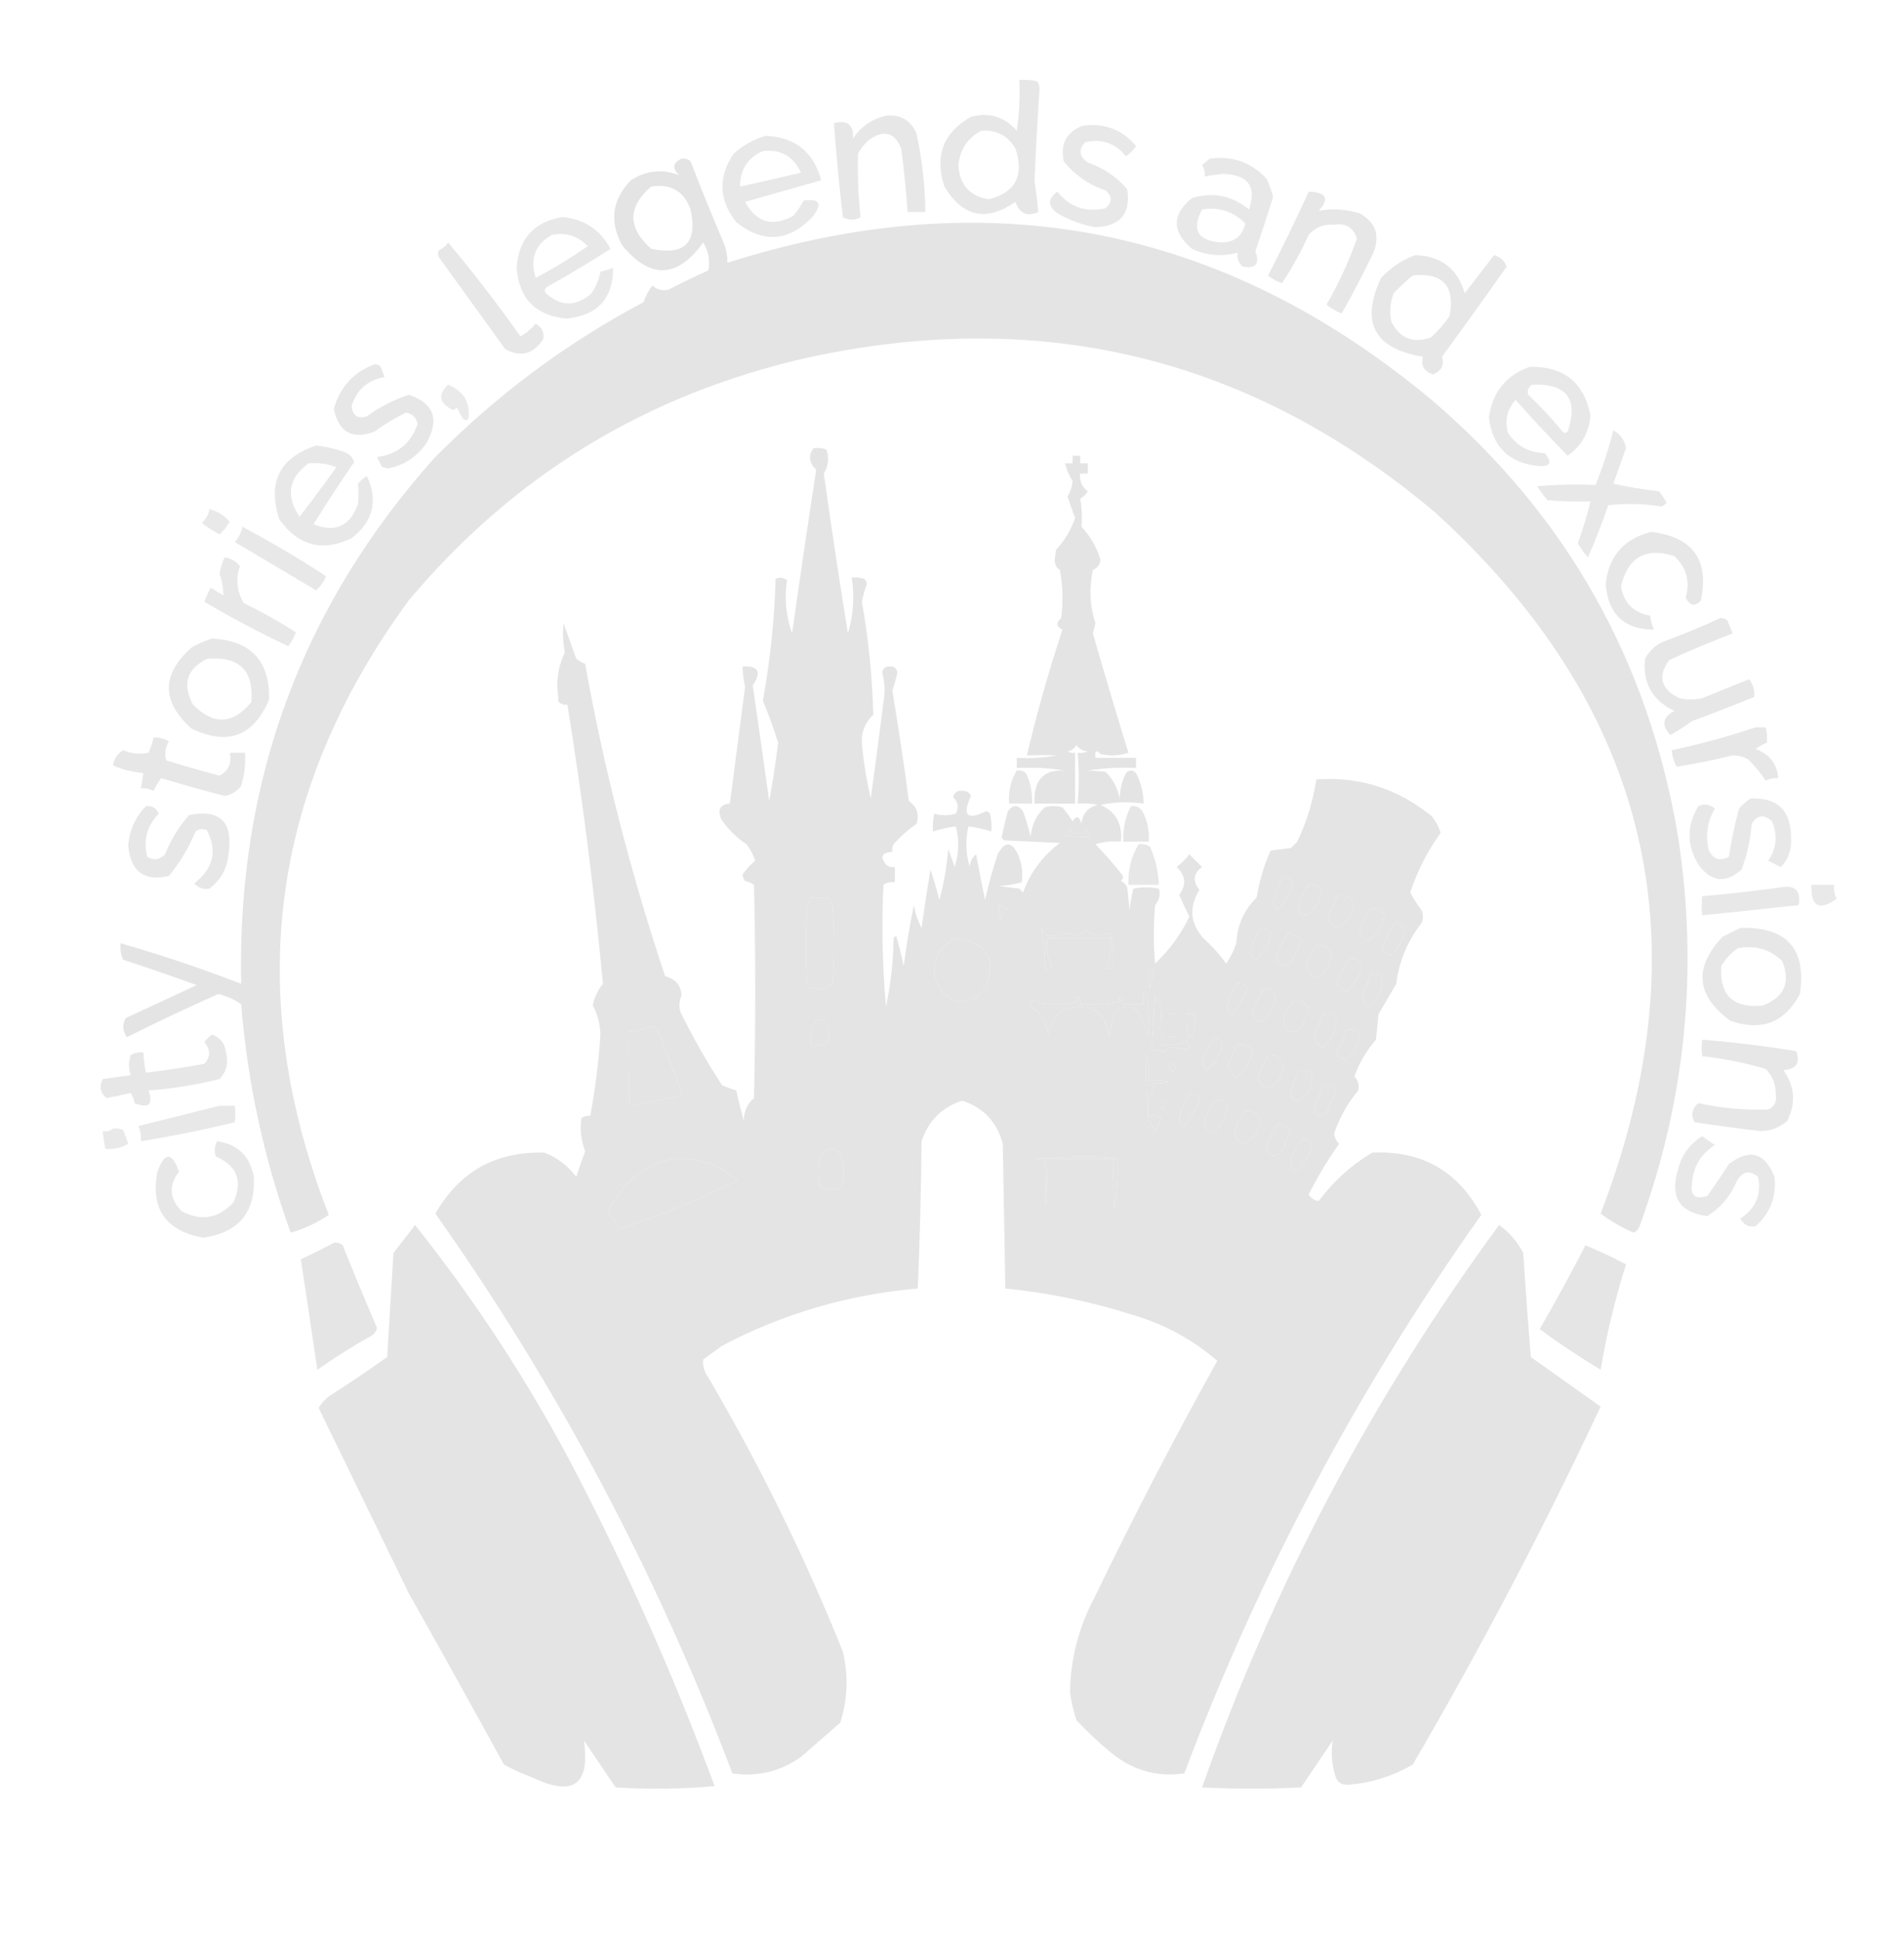 <?xml version="1.0" encoding="UTF-8"?> <svg xmlns="http://www.w3.org/2000/svg" width="750" height="764" viewBox="0 0 750 764" fill="none"><path opacity="0.862" fill-rule="evenodd" clip-rule="evenodd" d="M401.5 31.498C403.857 31.335 406.19 31.502 408.5 31.998C409.059 32.723 409.392 33.556 409.5 34.498C408.698 46.645 408.031 58.812 407.5 70.998C408.12 75.224 408.62 79.39 409 83.498C404.634 85.478 401.634 84.145 400 79.498C388.551 87.461 379.218 85.461 372 73.498C368.038 61.373 371.538 52.207 382.5 45.998C389.702 44.14 395.702 45.973 400.5 51.498C401.497 44.865 401.83 38.198 401.5 31.498ZM386.5 51.498C392.477 51.069 396.977 53.403 400 58.498C403.515 69.143 400.015 75.81 389.5 78.498C381.949 77.268 377.949 72.768 377.5 64.998C378.158 58.825 381.158 54.325 386.5 51.498Z" fill="#E3E3E3"></path><path opacity="0.848" fill-rule="evenodd" clip-rule="evenodd" d="M349.5 45.502C354.971 45.158 358.805 47.491 361 52.502C363.221 62.713 364.388 73.047 364.5 83.502C362.167 83.502 359.833 83.502 357.5 83.502C356.931 75.148 356.098 66.815 355 58.502C352.365 52.133 348.198 50.967 342.5 55.002C340.622 56.545 339.122 58.378 338 60.502C337.743 68.902 338.076 77.235 339 85.502C336.667 86.835 334.333 86.835 332 85.502C330.569 73.188 329.402 60.854 328.5 48.502C333.813 47.117 336.313 49.117 336 54.502C339.342 49.642 343.842 46.642 349.5 45.502Z" fill="#E3E3E3"></path><path opacity="0.839" fill-rule="evenodd" clip-rule="evenodd" d="M426.499 49.499C435.057 48.377 442.057 51.044 447.499 57.499C446.499 59.166 445.166 60.499 443.499 61.499C439.326 56.386 433.993 54.553 427.499 55.999C424.734 58.965 425.067 61.632 428.499 63.999C434.693 66.165 439.859 69.665 443.999 74.499C445.509 84.119 441.343 89.119 431.499 89.499C426.18 88.559 421.18 86.726 416.499 83.999C412.61 81.166 412.61 78.333 416.499 75.499C421.46 81.645 427.793 83.812 435.499 81.999C438.166 79.666 438.166 77.332 435.499 74.999C428.787 72.741 423.287 68.908 418.999 63.499C417.577 56.675 420.077 52.008 426.499 49.499Z" fill="#E3E3E3"></path><path opacity="0.843" fill-rule="evenodd" clip-rule="evenodd" d="M301.501 53.5C313.111 53.943 320.445 59.776 323.501 71C313.531 73.827 303.531 76.66 293.501 79.5C297.97 87.688 304.303 89.522 312.501 85C314.082 83.172 315.416 81.172 316.501 79C322.961 78.082 324.128 80.249 320.001 85.5C310.564 95.231 300.564 95.898 290.001 87.5C283.11 78.719 282.777 69.719 289.001 60.5C292.74 57.218 296.906 54.885 301.501 53.5ZM300.501 59.5C307.576 58.754 312.576 61.587 315.501 68C307.501 69.9 299.501 71.733 291.501 73.5C291.509 66.799 294.509 62.132 300.501 59.5Z" fill="#E3E3E3"></path><path opacity="0.962" fill-rule="evenodd" clip-rule="evenodd" d="M268.502 62.496C269.824 62.326 270.991 62.66 272.002 63.496C276.14 74.243 280.473 84.91 285.002 95.496C286.081 98.059 286.581 100.725 286.502 103.496C389.371 70.802 482.037 88.969 564.502 157.996C617.245 203.289 649.412 260.456 661.002 329.496C669.06 381.806 664.06 432.806 646.002 482.496C645.634 483.906 644.801 484.906 643.502 485.496C638.813 483.489 634.48 480.989 630.502 477.996C671.583 371.045 649.917 279.045 565.502 201.996C493.2 140.922 410.533 120.589 317.502 140.996C254.428 155.428 202.261 187.261 161.002 236.496C106.258 311.22 95.757 391.887 129.502 478.496C124.861 481.65 119.861 483.984 114.502 485.496C103.984 456.408 97.483 426.408 95.002 395.496C92.253 393.622 89.253 392.289 86.002 391.496C73.865 396.898 61.865 402.564 50.002 408.496C48.245 406.116 48.078 403.616 49.502 400.996C58.835 396.663 68.168 392.329 77.502 387.996C67.884 384.509 58.217 381.175 48.502 377.996C47.578 375.955 47.245 373.788 47.502 371.496C63.576 376.132 79.409 381.465 95.002 387.496C93.301 308.237 118.635 239.237 171.002 180.496C195.397 155.759 222.897 135.259 253.502 118.996C254.291 116.631 255.458 114.464 257.002 112.496C258.915 114.183 261.082 114.683 263.502 113.996C268.623 111.352 273.79 108.852 279.002 106.496C279.74 102.594 279.074 98.928 277.002 95.496C266.739 109.751 256.073 110.085 245.002 96.496C239.968 87.136 241.135 78.636 248.502 70.996C254.571 67.111 260.904 66.445 267.502 68.996C264.644 66.243 264.977 64.076 268.502 62.496ZM256.502 73.496C264.273 72.291 269.44 75.291 272.002 82.496C274.889 95.609 269.723 100.775 256.502 97.996C247.176 89.66 247.176 81.493 256.502 73.496ZM427.502 326.496C428.403 327.286 429.07 328.286 429.502 329.496C426.152 329.661 422.819 329.494 419.502 328.996C420.128 328.246 420.628 327.412 421.002 326.496C421.841 327.62 423.008 328.287 424.502 328.496C426.032 328.356 427.032 327.689 427.502 326.496ZM505.502 345.496C507.092 345.624 508.425 346.291 509.502 347.496C508.341 351.826 506.175 355.493 503.002 358.496C502.011 357.566 501.511 356.4 501.502 354.996C502.43 351.643 503.763 348.476 505.502 345.496ZM515.502 348.496C518.263 347.911 519.929 348.911 520.502 351.496C519.7 355.472 517.7 358.472 514.502 360.496C512.263 360.422 511.263 359.255 511.502 356.996C512.176 353.816 513.51 350.982 515.502 348.496ZM527.502 352.496C530.316 352.399 532.316 353.565 533.502 355.996C532.773 360.253 530.606 363.419 527.002 365.496C524.711 364.872 523.545 363.372 523.502 360.996C524.176 357.816 525.51 354.982 527.502 352.496ZM319.502 353.496C321.859 353.333 324.192 353.499 326.502 353.996C327.193 355.063 327.693 356.23 328.002 357.496C328.669 367.496 328.669 377.496 328.002 387.496C324.931 389.764 321.598 390.097 318.002 388.496C317.335 377.829 317.335 367.163 318.002 356.496C318.515 355.469 319.015 354.469 319.502 353.496ZM393.502 356.496C394.768 357.086 396.101 357.586 397.502 357.996C396.554 358.479 395.554 358.645 394.502 358.496C394.659 359.869 394.492 361.203 394.002 362.496C393.507 360.523 393.34 358.523 393.502 356.496ZM540.502 357.496C542.305 358.042 543.972 358.876 545.502 359.996C544.612 364.397 542.445 367.897 539.002 370.496C537.169 369.996 536.002 368.829 535.502 366.996C536.543 363.467 538.209 360.301 540.502 357.496ZM549.502 363.496C551.569 363.528 552.902 364.528 553.502 366.496C552.509 370.491 550.509 373.824 547.502 376.496C546.169 375.829 545.169 374.829 544.502 373.496C545.655 369.857 547.321 366.524 549.502 363.496ZM437.502 367.496C438.488 371.966 438.821 376.633 438.502 381.496C437.45 381.645 436.45 381.479 435.502 380.996C437.379 377.502 438.046 373.669 437.502 369.496C429.169 369.496 420.835 369.496 412.502 369.496C411.958 373.669 412.625 377.502 414.502 380.996C413.554 381.479 412.554 381.645 411.502 381.496C411.762 375.932 411.262 370.598 410.002 365.496C410.945 367.95 412.778 368.95 415.502 368.496C418.387 367.396 421.22 367.396 424.002 368.496C425.66 368.321 426.993 367.654 428.002 366.496C431.04 368.689 434.206 369.023 437.502 367.496ZM496.502 365.496C498.637 365.143 499.97 365.976 500.502 367.996C499.59 371.77 497.757 374.937 495.002 377.496C493.502 377.329 492.669 376.496 492.502 374.996C493.452 371.605 494.785 368.438 496.502 365.496ZM507.502 367.496C509.305 368.042 510.972 368.876 512.502 369.996C511.716 372.956 510.55 375.79 509.002 378.496C506.138 381.322 503.971 380.822 502.502 376.996C503.792 373.581 505.458 370.414 507.502 367.496ZM376.502 369.496C388.86 371.21 392.694 377.876 388.002 389.496C382.002 396.163 376.002 396.163 370.002 389.496C365.866 380.737 368.033 374.071 376.502 369.496ZM518.502 372.496C521.619 371.923 523.619 373.09 524.502 375.996C523.886 380.065 521.886 383.232 518.502 385.496C516.627 384.456 515.294 382.956 514.502 380.996C515.204 377.815 516.537 374.982 518.502 372.496ZM531.502 377.496C533.914 377.24 535.581 378.24 536.502 380.496C535.506 384.497 533.506 387.83 530.502 390.496C528.699 389.859 527.366 388.693 526.502 386.996C527.784 383.597 529.451 380.43 531.502 377.496ZM453.502 381.496C454.099 381.731 454.432 382.231 454.502 382.996C453.875 385.131 453.375 387.298 453.002 389.496C452.4 386.775 452.567 384.109 453.502 381.496ZM540.502 383.496C543.245 383.073 544.578 384.24 544.502 386.996C543.831 390.838 541.998 394.004 539.002 396.496C537.538 395.537 536.705 394.204 536.502 392.496C537.572 389.357 538.906 386.357 540.502 383.496ZM487.502 387.496C489.105 387.308 490.439 387.808 491.502 388.996C490.133 392.907 488.133 396.407 485.502 399.496C484.056 398.825 483.39 397.658 483.502 395.996C484.176 392.816 485.51 389.982 487.502 387.496ZM497.502 389.496C499.973 389.229 501.64 390.229 502.502 392.496C502.024 396.791 500.024 400.124 496.502 402.496C494.73 401.726 493.73 400.393 493.502 398.496C494.572 395.357 495.906 392.357 497.502 389.496ZM450.502 391.496C451.27 392.259 451.77 393.259 452.002 394.496C452.669 399.163 452.669 403.829 452.002 408.496C451.154 405.436 450.154 402.436 449.002 399.496C445.723 395.593 442.39 395.593 439.002 399.496C438.014 402.42 437.348 405.42 437.002 408.496C435.014 397.586 428.848 394.086 418.502 397.996C414.955 400.59 413.121 404.09 413.002 408.496C412.653 402.954 410.153 398.787 405.502 395.996C406.08 394.579 407.08 393.746 408.502 393.496C408.613 394.113 408.946 394.613 409.502 394.996C414.535 395.825 419.535 395.658 424.502 394.496C423.496 393.6 423.496 392.934 424.502 392.496C425.388 393.321 425.721 394.321 425.502 395.496C430.877 395.824 436.21 395.491 441.502 394.496C440.496 393.6 440.496 392.934 441.502 392.496C442.388 393.321 442.721 394.321 442.502 395.496C445.169 395.496 447.835 395.496 450.502 395.496C450.502 394.163 450.502 392.829 450.502 391.496ZM458.502 414.496C456.96 413.695 455.294 413.362 453.502 413.496C454.111 406.8 454.611 399.8 455.002 392.496C455.421 393.668 456.087 394.668 457.002 395.496C457.501 400.819 457.668 406.152 457.502 411.496C460.911 411.747 464.244 411.413 467.502 410.496C468.388 411.321 468.721 412.321 468.502 413.496C466.356 413.118 464.189 412.784 462.002 412.496C460.321 412.604 459.154 413.271 458.502 414.496ZM510.502 393.496C512.52 394.171 514.186 395.337 515.502 396.996C514.726 399.991 513.559 402.824 512.002 405.496C508.255 407.346 506.088 406.179 505.502 401.996C506.174 398.51 507.841 395.676 510.502 393.496ZM460.502 399.496C461.502 399.496 462.502 399.496 463.502 399.496C463.502 402.496 463.502 405.496 463.502 408.496C462.502 408.496 461.502 408.496 460.502 408.496C460.502 405.496 460.502 402.496 460.502 399.496ZM467.502 399.496C468.502 399.496 469.502 399.496 470.502 399.496C470.666 402.183 470.499 404.85 470.002 407.496C469.588 407.953 469.088 408.287 468.502 408.496C467.518 405.568 467.185 402.568 467.502 399.496ZM521.502 399.496C524.592 398.826 526.259 399.993 526.502 402.996C525.831 406.838 523.998 410.004 521.002 412.496C519.088 411.582 517.921 410.082 517.502 407.996C518.713 405.076 520.046 402.243 521.502 399.496ZM321.502 401.496C322.824 401.326 323.991 401.659 325.002 402.496C328.387 409.397 326.554 412.397 319.502 411.496C319.036 407.834 319.703 404.501 321.502 401.496ZM255.502 404.496C256.824 404.326 257.991 404.659 259.002 405.496C262.169 413.663 265.335 421.829 268.502 429.996C268.097 430.941 267.43 431.608 266.502 431.996C260.779 432.949 255.112 434.116 249.502 435.496C248.916 435.287 248.416 434.953 248.002 434.496C247.502 425.169 247.336 415.835 247.502 406.496C250.375 406.194 253.041 405.527 255.502 404.496ZM530.502 405.496C532.95 405.006 534.617 405.839 535.502 407.996C534.787 411.941 532.954 415.107 530.002 417.496C528.568 417.066 527.401 416.232 526.502 414.996C527.977 411.881 529.31 408.714 530.502 405.496ZM478.502 408.496C480.134 408.821 481.134 409.821 481.502 411.496C480.509 415.491 478.509 418.824 475.502 421.496C474.449 420.558 473.782 419.391 473.502 417.996C474.792 414.581 476.458 411.414 478.502 408.496ZM487.502 411.496C489.829 411.243 491.829 411.91 493.502 413.496C492.718 418.054 490.551 421.721 487.002 424.496C485.649 423.311 484.482 421.977 483.502 420.496C484.59 417.326 485.923 414.326 487.502 411.496ZM451.502 415.496C452.481 418.621 452.815 421.954 452.502 425.496C455.189 425.332 457.856 425.499 460.502 425.996C458.169 426.329 455.835 426.663 453.502 426.996C453.835 427.329 454.169 427.663 454.502 427.996C452.625 431.49 451.958 435.323 452.502 439.496C454.29 439.211 455.957 439.544 457.502 440.496C456.669 442.163 455.835 443.829 455.002 445.496C454.419 443.994 453.586 442.661 452.502 441.496C451.504 432.855 451.171 424.188 451.502 415.496ZM499.502 415.496C502.879 415.335 504.879 416.835 505.502 419.996C505.027 423.795 503.194 426.629 500.002 428.496C497.788 428.15 496.288 426.984 495.502 424.996C496.452 421.605 497.785 418.438 499.502 415.496ZM460.502 418.496C461.608 419.145 462.608 419.479 463.502 419.496C462.101 423.21 461.101 422.876 460.502 418.496ZM511.502 421.496C513.201 421.336 514.868 421.502 516.502 421.996C517.479 426.88 515.812 430.713 511.502 433.496C509.263 433.422 508.263 432.255 508.502 429.996C509.369 427.1 510.369 424.267 511.502 421.496ZM521.502 427.496C523.431 427.227 525.097 427.727 526.502 428.996C525.34 431.812 524.173 434.646 523.002 437.496C520.47 440.368 518.637 440.035 517.502 436.496C518.572 433.357 519.906 430.357 521.502 427.496ZM468.502 430.496C470.092 430.624 471.425 431.291 472.502 432.496C471.262 436.647 469.262 440.313 466.502 443.496C465.056 442.825 464.39 441.658 464.502 439.996C465.43 436.643 466.763 433.476 468.502 430.496ZM457.502 433.496C458.241 433.365 458.908 433.532 459.502 433.996C458.12 438.701 457.453 438.535 457.502 433.496ZM478.502 433.496C481.263 432.911 482.929 433.911 483.502 436.496C482.447 440.274 480.614 443.607 478.002 446.496C475.696 445.859 474.529 444.359 474.502 441.996C475.176 438.816 476.51 435.982 478.502 433.496ZM490.502 437.496C493.316 437.399 495.316 438.565 496.502 440.996C495.925 445.335 493.759 448.501 490.002 450.496C487.711 449.872 486.545 448.372 486.502 445.996C487.176 442.816 488.51 439.982 490.502 437.496ZM503.502 442.496C505.305 443.042 506.972 443.876 508.502 444.996C507.34 447.812 506.173 450.646 505.002 453.496C502.138 456.322 499.971 455.822 498.502 451.996C499.792 448.581 501.458 445.414 503.502 442.496ZM513.502 448.496C515.134 448.821 516.134 449.821 516.502 451.496C515.789 455.673 513.789 459.006 510.502 461.496C508.556 459.952 508.056 457.952 509.002 455.496C510.028 452.757 511.528 450.424 513.502 448.496ZM325.502 452.496C327.724 452.174 329.558 452.841 331.002 454.496C332.586 458.809 332.752 463.142 331.502 467.496C328.63 468.779 325.797 468.779 323.002 467.496C322.335 463.496 322.335 459.496 323.002 455.496C324.047 454.623 324.88 453.623 325.502 452.496ZM407.502 456.496C423.701 455.205 434.701 455.205 440.502 456.496C439.173 483.123 438.506 483.123 438.502 456.496C429.835 456.496 421.169 456.496 412.502 456.496C412.169 480.496 411.835 480.496 411.502 456.496C410.169 456.496 408.835 456.496 407.502 456.496ZM264.502 456.496C274.432 455.641 283.098 458.475 290.502 464.996C275.482 472.329 260.148 478.663 244.502 483.996C242.956 481.739 241.29 479.572 239.502 477.496C244.565 466.42 252.898 459.42 264.502 456.496Z" fill="#E3E3E3"></path><path opacity="0.843" fill-rule="evenodd" clip-rule="evenodd" d="M476.499 62.497C485.502 61.279 493.002 63.946 498.999 70.497C499.985 72.775 500.819 75.108 501.499 77.497C499.274 84.674 496.94 91.841 494.499 98.997C496.355 103.956 494.688 105.956 489.499 104.997C487.844 103.553 487.177 101.719 487.499 99.497C481.306 101.178 475.306 100.678 469.499 97.997C461.552 91.229 461.552 84.563 469.499 77.997C477.763 75.526 485.263 77.026 491.999 82.497C495.074 73.364 491.574 68.697 481.499 68.497C479.141 68.75 476.807 69.083 474.499 69.497C474.713 67.853 474.379 66.353 473.499 64.997C474.57 64.145 475.57 63.312 476.499 62.497ZM473.499 82.497C480.198 81.453 485.864 83.286 490.499 87.997C489.415 92.974 486.248 95.474 480.999 95.497C471.795 94.824 469.295 90.491 473.499 82.497Z" fill="#E3E3E3"></path><path opacity="0.857" fill-rule="evenodd" clip-rule="evenodd" d="M515.5 75.5C522.428 75.677 523.761 78.177 519.5 83C524.846 82.06 530.18 82.393 535.5 84C541.896 87.521 543.73 92.688 541 99.5C537.088 107.657 532.922 115.657 528.5 123.5C526.336 122.586 524.336 121.419 522.5 120C527.318 111.698 531.318 103.031 534.5 94C533.145 89.649 530.145 87.816 525.5 88.5C521.488 88.174 518.155 89.507 515.5 92.5C512.495 99.183 508.995 105.517 505 111.5C502.942 110.888 501.109 109.888 499.5 108.5C505.117 97.6 510.45 86.6 515.5 75.5Z" fill="#E3E3E3"></path><path opacity="0.835" fill-rule="evenodd" clip-rule="evenodd" d="M221.5 85.5C230.111 86.289 236.444 90.456 240.5 98C232.332 103.252 223.999 108.252 215.5 113C214.549 113.718 214.383 114.551 215 115.5C221 120.833 227 120.833 233 115.5C234.783 112.922 235.949 110.089 236.5 107C238.218 106.654 239.885 106.154 241.5 105.5C241.561 117.616 235.394 124.282 223 125.5C210.931 124.265 204.431 117.598 203.5 105.5C204.294 94.043 210.294 87.377 221.5 85.5ZM217.5 92.5C223.074 91.456 227.741 92.956 231.5 97C224.917 101.543 218.083 105.71 211 109.5C208.657 101.825 210.824 96.158 217.5 92.5Z" fill="#E3E3E3"></path><path opacity="0.844" fill-rule="evenodd" clip-rule="evenodd" d="M176.5 95.5C186.444 107.335 195.944 119.668 205 132.5C207.292 131.21 209.292 129.543 211 127.5C213.449 128.906 214.449 130.906 214 133.5C210.131 139.526 205.131 140.859 199 137.5C190.333 125.5 181.667 113.5 173 101.5C172.333 100.5 172.333 99.5 173 98.5C174.518 97.837 175.685 96.837 176.5 95.5Z" fill="#E3E3E3"></path><path opacity="0.851" fill-rule="evenodd" clip-rule="evenodd" d="M557.499 100.5C567.612 100.777 574.112 105.777 576.999 115.5C580.832 110.5 584.666 105.5 588.499 100.5C590.976 101.146 592.643 102.646 593.499 105C585.127 116.904 576.627 128.738 567.999 140.5C569.016 143.712 567.849 146.046 564.499 147.5C560.896 146.298 559.562 143.964 560.499 140.5C541.297 137.372 535.797 127.039 543.999 109.5C547.859 105.335 552.359 102.335 557.499 100.5ZM556.499 108.5C568.409 107.289 573.242 112.623 570.999 124.5C568.813 127.681 566.313 130.515 563.499 133C556.311 135.295 551.144 133.128 547.999 126.5C547.261 122.739 547.594 119.072 548.999 115.5C551.395 112.933 553.895 110.6 556.499 108.5Z" fill="#E3E3E3"></path><path opacity="0.851" fill-rule="evenodd" clip-rule="evenodd" d="M147.5 143.498C148.496 143.412 149.329 143.746 150 144.498C150.402 145.87 150.902 147.203 151.5 148.498C144.767 149.737 140.433 153.57 138.5 159.998C138.905 163.737 140.905 165.071 144.5 163.998C149.542 160.293 155.042 157.459 161 155.498C170.883 158.744 173.217 165.077 168 174.498C164.277 179.852 159.277 183.185 153 184.498C152.167 184.331 151.333 184.165 150.5 183.998C149.833 182.665 149.167 181.331 148.5 179.998C156.516 178.984 161.849 174.65 164.5 166.998C164 164.498 162.5 162.998 160 162.498C155.601 164.614 151.434 167.114 147.5 169.998C138.711 173.268 133.377 170.268 131.5 160.998C133.965 152.373 139.298 146.54 147.5 143.498Z" fill="#E3E3E3"></path><path opacity="0.832" fill-rule="evenodd" clip-rule="evenodd" d="M602.5 144.497C615.844 144.16 623.844 150.494 626.5 163.497C626.013 170.3 623.013 175.634 617.5 179.497C610.511 172.34 603.678 165.007 597 157.497C593.69 161.212 592.69 165.545 594 170.497C597.395 175.614 602.229 178.281 608.5 178.497C611.717 182.317 610.717 183.983 605.5 183.497C594.23 182.227 587.896 175.893 586.5 164.497C587.823 154.518 593.156 147.852 602.5 144.497ZM603.5 151.497C617.193 151.009 621.859 157.176 617.5 169.997C616.833 170.664 616.167 170.664 615.5 169.997C611.348 164.878 606.848 160.045 602 155.497C601.516 153.804 602.016 152.47 603.5 151.497Z" fill="#E3E3E3"></path><path opacity="0.752" fill-rule="evenodd" clip-rule="evenodd" d="M176.5 151.5C182.692 154.067 185.359 158.567 184.5 165C183.833 165.667 183.167 165.667 182.5 165C181.54 163.581 180.707 162.081 180 160.5C179.586 160.957 179.086 161.291 178.5 161.5C172.95 158.9 172.283 155.566 176.5 151.5Z" fill="#E3E3E3"></path><path opacity="0.843" fill-rule="evenodd" clip-rule="evenodd" d="M635.5 169.5C638.248 170.935 639.914 173.268 640.5 176.5C638.837 181.162 637.17 185.828 635.5 190.5C641.432 191.829 647.432 192.829 653.5 193.5C654.624 194.914 655.624 196.414 656.5 198C655.975 198.692 655.308 199.192 654.5 199.5C647.55 198.37 640.55 198.203 633.5 199C631.123 205.968 628.456 212.802 625.5 219.5C623.959 217.796 622.625 215.963 621.5 214C623.477 208.572 625.143 203.072 626.5 197.5C620.824 197.666 615.157 197.499 609.5 197C608.044 195.255 606.711 193.422 605.5 191.5C613.149 190.844 620.816 190.677 628.5 191C631.334 183.998 633.667 176.831 635.5 169.5Z" fill="#E3E3E3"></path><path opacity="0.839" fill-rule="evenodd" clip-rule="evenodd" d="M124.502 175.5C128.265 175.857 131.932 176.69 135.502 178C137.515 178.68 138.848 180.013 139.502 182C133.987 190.021 128.654 198.188 123.502 206.5C132.088 209.914 137.922 207.247 141.002 198.5C141.255 195.8 141.255 193.133 141.002 190.5C142.021 189.313 143.188 188.313 144.502 187.5C149.062 197.098 147.062 205.265 138.502 212C126.932 217.485 117.432 214.985 110.002 204.5C105.277 189.95 110.11 180.283 124.502 175.5ZM121.502 182.5C125.31 182.163 128.976 182.663 132.502 184C127.791 190.589 122.957 197.089 118.002 203.5C112.484 195.321 113.65 188.321 121.502 182.5Z" fill="#E3E3E3"></path><path opacity="0.964" fill-rule="evenodd" clip-rule="evenodd" d="M320.5 176.496C322.199 176.336 323.866 176.502 325.5 176.996C326.69 180.245 326.357 183.412 324.5 186.496C327.449 207.525 330.616 228.525 334 249.496C336.158 242.239 336.658 234.906 335.5 227.496C337.199 227.336 338.866 227.502 340.5 227.996C341.022 228.557 341.355 229.224 341.5 229.996C340.63 232.273 339.963 234.607 339.5 236.996C342.115 251.744 343.615 266.578 344 281.496C340.693 284.611 339.193 288.445 339.5 292.996C340.185 300.273 341.352 307.439 343 314.496C344.76 301.842 346.427 289.175 348 276.496C348.729 272.619 348.562 268.785 347.5 264.996C347.734 263.264 348.734 262.43 350.5 262.496C352.266 262.43 353.266 263.264 353.5 264.996C352.956 267.396 352.289 269.729 351.5 271.996C353.904 286.407 356.071 300.907 358 315.496C361.209 317.728 362.209 320.728 361 324.496C357.703 326.791 354.703 329.458 352 332.496C351.517 333.444 351.351 334.444 351.5 335.496C347.074 335.855 346.407 337.689 349.5 340.996C350.448 341.479 351.448 341.645 352.5 341.496C352.5 343.496 352.5 345.496 352.5 347.496C350.856 347.282 349.356 347.616 348 348.496C347.248 364.518 347.582 380.518 349 396.496C350.869 387.612 351.869 378.612 352 369.496C352.333 369.163 352.667 368.829 353 368.496C354.126 372.461 355.126 376.461 356 380.496C357.014 372.35 358.348 364.35 360 356.496C360.547 359.698 361.547 362.698 363 365.496C364.077 357.818 365.244 350.151 366.5 342.496C367.854 346.43 369.021 350.43 370 354.496C371.799 347.954 372.966 341.287 373.5 334.496C374.485 336.768 375.319 339.101 376 341.496C377.767 336.223 377.934 330.89 376.5 325.496C373.426 325.869 370.426 326.535 367.5 327.496C367.337 325.139 367.503 322.806 368 320.496C370.619 321.279 373.452 321.279 376.5 320.496C377.767 318.116 377.434 315.95 375.5 313.996C375.862 312.111 377.029 311.277 379 311.496C380.662 311.384 381.829 312.05 382.5 313.496C378.894 321.223 380.894 323.223 388.5 319.496C389.086 319.705 389.586 320.039 390 320.496C390.497 322.806 390.663 325.139 390.5 327.496C387.574 326.535 384.574 325.869 381.5 325.496C380.222 330.849 380.389 336.183 382 341.496C382.098 339.377 382.931 337.71 384.5 336.496C385.631 342.53 386.798 348.53 388 354.496C389.369 348.346 391.036 342.346 393 336.496C395.764 331.296 398.43 331.296 401 336.496C402.508 340.16 403.008 343.827 402.5 347.496C399.553 348.317 396.553 348.817 393.5 348.996C396.167 349.329 398.833 349.663 401.5 349.996C402 350.496 402.5 350.996 403 351.496C405.877 343.608 410.711 337.108 417.5 331.996C410.167 331.663 402.833 331.329 395.5 330.996C395.167 330.663 394.833 330.329 394.5 329.996C395.239 326.509 396.073 323.009 397 319.496C399 316.829 401 316.829 403 319.496C404.125 322.78 405.125 326.113 406 329.496C406.361 324.941 408.194 321.108 411.5 317.996C413.833 317.329 416.167 317.329 418.5 317.996C419.956 319.741 421.289 321.574 422.5 323.496C423.983 321.05 425.149 321.384 426 324.496C426.381 320.449 428.547 317.949 432.5 316.996C429.854 316.499 427.187 316.332 424.5 316.496C425.072 309.973 425.072 303.306 424.5 296.496C425.873 296.653 427.207 296.486 428.5 295.996C426.598 295.797 425.098 294.963 424 293.496C423.228 294.845 422.061 295.678 420.5 295.996C421.448 296.479 422.448 296.645 423.5 296.496C423.5 303.163 423.5 309.829 423.5 316.496C418.167 316.496 412.833 316.496 407.5 316.496C407.059 307.282 411.059 302.949 419.5 303.496C413.202 302.5 406.868 302.166 400.5 302.496C400.5 301.163 400.5 299.829 400.5 298.496C405.875 298.824 411.208 298.491 416.5 297.496C412.78 297.384 408.78 297.384 404.5 297.496C408.455 280.798 413.121 264.298 418.5 247.996C416.015 246.773 415.848 245.273 418 243.496C418.831 237.137 418.664 230.803 417.5 224.496C415.976 223.469 415.309 221.969 415.5 219.996C415.667 218.829 415.833 217.663 416 216.496C419.394 212.877 421.894 208.71 423.5 203.996C422.399 201.176 421.399 198.342 420.5 195.496C421.636 193.678 422.303 191.678 422.5 189.496C421.129 187.315 420.129 184.982 419.5 182.496C420.5 182.496 421.5 182.496 422.5 182.496C422.5 181.496 422.5 180.496 422.5 179.496C423.5 179.496 424.5 179.496 425.5 179.496C425.5 180.496 425.5 181.496 425.5 182.496C426.5 182.496 427.5 182.496 428.5 182.496C428.5 183.829 428.5 185.163 428.5 186.496C427.5 186.496 426.5 186.496 425.5 186.496C425.146 189.417 426.146 191.75 428.5 193.496C427.737 194.715 426.737 195.715 425.5 196.496C426.147 200.12 426.314 203.786 426 207.496C429.541 211.246 432.041 215.579 433.5 220.496C433.272 222.393 432.272 223.726 430.5 224.496C428.956 231.686 429.289 238.686 431.5 245.496C431.167 246.829 430.833 248.163 430.5 249.496C435.013 265.214 439.679 280.881 444.5 296.496C440.878 297.655 437.211 297.821 433.5 296.996C431.869 295.16 431.202 295.66 431.5 298.496C436.833 298.496 442.167 298.496 447.5 298.496C447.5 299.829 447.5 301.163 447.5 302.496C441.132 302.166 434.798 302.5 428.5 303.496C430.57 303.548 432.903 303.715 435.5 303.996C438.438 306.894 440.271 310.394 441 314.496C441.145 310.969 441.978 307.636 443.5 304.496C444.833 303.163 446.167 303.163 447.5 304.496C449.441 308.26 450.441 312.26 450.5 316.496C444.664 315.698 438.998 315.865 433.5 316.996C439.612 319.765 442.278 324.599 441.5 331.496C438.102 331.176 434.768 331.509 431.5 332.496C435.186 336.348 438.686 340.348 442 344.496C442.617 345.445 442.451 346.278 441.5 346.996C442.667 347.496 443.5 348.329 444 349.496C444.333 352.496 444.667 355.496 445 358.496C445.218 355.57 445.718 352.736 446.5 349.996C449.833 349.329 453.167 349.329 456.5 349.996C457.175 352.238 456.675 354.405 455 356.496C454.333 364.163 454.333 371.829 455 379.496C460.728 374.12 465.228 367.953 468.5 360.996C467.105 358.211 465.772 355.378 464.5 352.496C467.407 348.514 467.074 344.847 463.5 341.496C465.36 340.057 467.027 338.391 468.5 336.496C470.167 338.163 471.833 339.829 473.5 341.496C470.005 344.092 469.671 347.092 472.5 350.496C468.267 357.284 468.767 363.618 474 369.496C477.37 372.531 480.37 375.864 483 379.496C484.711 377.04 486.044 374.373 487 371.496C487.353 364.424 490.02 358.424 495 353.496C496.036 347.058 497.869 340.891 500.5 334.996C503.167 334.663 505.833 334.329 508.5 333.996C509.333 333.163 510.167 332.329 511 331.496C514.726 323.656 517.226 315.489 518.5 306.996C535.486 305.768 550.653 310.601 564 321.496C565.555 323.439 566.722 325.606 567.5 327.996C562.325 335.178 558.325 343.012 555.5 351.496C556.767 353.94 558.267 356.273 560 358.496C560.667 360.163 560.667 361.829 560 363.496C554.448 370.596 551.115 378.596 550 387.496C547.667 391.496 545.333 395.496 543 399.496C542.667 402.829 542.333 406.163 542 409.496C538.27 413.786 535.437 418.62 533.5 423.996C535.036 425.595 535.536 427.429 535 429.496C530.789 434.586 527.622 440.252 525.5 446.496C525.722 448.051 526.389 449.385 527.5 450.496C522.997 456.831 518.997 463.498 515.5 470.496C516.558 472.108 517.892 472.941 519.5 472.996C525.253 465.241 532.253 458.907 540.5 453.996C560.05 453.053 574.383 461.219 583.5 478.496C535.174 546.461 496.174 619.795 466.5 698.496C456.155 699.995 446.821 697.495 438.5 690.996C433.366 686.863 428.532 682.363 424 677.496C422.845 673.924 422.012 670.257 421.5 666.496C421.696 653.406 424.863 641.072 431 629.496C446.266 597.795 462.433 566.628 479.5 535.996C469.874 527.679 458.874 521.679 446.5 517.996C429.993 512.695 413.16 509.195 396 507.496C395.667 488.496 395.333 469.496 395 450.496C392.713 441.878 387.38 436.211 379 433.496C371.024 436.139 365.69 441.472 363 449.496C362.833 468.838 362.333 488.171 361.5 507.496C334.317 509.835 308.65 517.335 284.5 529.996C282 531.829 279.5 533.663 277 535.496C276.743 538.013 277.41 540.346 279 542.496C299.323 577.143 316.99 613.143 332 650.496C334.24 659.971 333.907 669.305 331 678.496C325.833 682.996 320.667 687.496 315.5 691.996C307.333 697.777 298.333 699.944 288.5 698.496C258.711 619.733 219.711 546.233 171.5 477.996C180.975 461.422 195.308 453.422 214.5 453.996C219.496 455.982 223.663 459.149 227 463.496C228.07 460.12 229.236 456.786 230.5 453.496C228.919 449.265 228.419 444.932 229 440.496C230.011 439.659 231.178 439.326 232.5 439.496C234.484 428.921 235.818 418.254 236.5 407.496C236.367 403.273 235.367 399.44 233.5 395.996C234.101 392.872 235.435 390.039 237.5 387.496C234.052 350.693 229.386 314.027 223.5 277.496C222.178 277.666 221.011 277.333 220 276.496C219.833 274.329 219.667 272.163 219.5 269.996C219.542 265.351 220.542 261.018 222.5 256.996C221.761 253.169 221.594 249.336 222 245.496C223.667 250.163 225.333 254.829 227 259.496C228.085 260.289 229.252 260.956 230.5 261.496C237.896 302.733 248.396 343.733 262 384.496C265.958 385.453 268.124 387.953 268.5 391.996C267.541 394.116 267.374 396.283 268 398.496C272.9 408.548 278.4 418.215 284.5 427.496C286.341 428.226 288.175 428.893 290 429.496C290.909 433.536 291.909 437.536 293 441.496C292.987 437.872 294.32 434.872 297 432.496C297.667 404.496 297.667 376.496 297 348.496C295.933 347.805 294.766 347.305 293.5 346.996C292.941 346.271 292.608 345.438 292.5 344.496C293.874 342.419 295.54 340.585 297.5 338.996C296.722 336.606 295.555 334.439 294 332.496C290 329.829 286.667 326.496 284 322.496C282.608 318.776 283.775 316.776 287.5 316.496C289.498 301.176 291.498 285.842 293.5 270.496C292.905 267.856 292.572 265.189 292.5 262.496C298.786 262.154 300.119 264.654 296.5 269.996C298.707 285.151 300.874 300.318 303 315.496C304.4 307.866 305.566 300.199 306.5 292.496C304.758 286.914 302.758 281.414 300.5 275.996C303.412 259.985 305.078 243.985 305.5 227.996C307.112 227.276 308.612 227.442 310 228.496C308.932 235.624 309.598 242.624 312 249.496C315.049 227.932 318.215 206.432 321.5 184.996C318.615 182.204 318.281 179.371 320.5 176.496ZM427.5 326.496C428.401 327.286 429.068 328.286 429.5 329.496C426.15 329.661 422.817 329.494 419.5 328.996C420.126 328.246 420.626 327.412 421 326.496C421.839 327.62 423.006 328.287 424.5 328.496C426.03 328.356 427.03 327.689 427.5 326.496ZM505.5 345.496C503.761 348.476 502.428 351.643 501.5 354.996C501.509 356.4 502.009 357.566 503 358.496C506.173 355.493 508.339 351.826 509.5 347.496C508.423 346.291 507.09 345.624 505.5 345.496ZM515.5 348.496C513.508 350.982 512.174 353.816 511.5 356.996C511.261 359.255 512.261 360.422 514.5 360.496C517.698 358.472 519.698 355.472 520.5 351.496C519.927 348.911 518.261 347.911 515.5 348.496ZM527.5 352.496C525.508 354.982 524.174 357.816 523.5 360.996C523.543 363.372 524.709 364.872 527 365.496C530.604 363.419 532.771 360.253 533.5 355.996C532.314 353.565 530.314 352.399 527.5 352.496ZM319.5 353.496C319.013 354.469 318.513 355.469 318 356.496C317.333 367.163 317.333 377.829 318 388.496C321.596 390.097 324.929 389.764 328 387.496C328.667 377.496 328.667 367.496 328 357.496C327.691 356.23 327.191 355.063 326.5 353.996C324.19 353.499 321.857 353.333 319.5 353.496ZM393.5 356.496C393.338 358.523 393.505 360.523 394 362.496C394.49 361.203 394.657 359.869 394.5 358.496C395.552 358.645 396.552 358.479 397.5 357.996C396.099 357.586 394.766 357.086 393.5 356.496ZM540.5 357.496C538.207 360.301 536.541 363.467 535.5 366.996C536 368.829 537.167 369.996 539 370.496C542.443 367.897 544.61 364.397 545.5 359.996C543.97 358.876 542.303 358.042 540.5 357.496ZM549.5 363.496C547.319 366.524 545.653 369.857 544.5 373.496C545.167 374.829 546.167 375.829 547.5 376.496C550.507 373.824 552.507 370.491 553.5 366.496C552.9 364.528 551.567 363.528 549.5 363.496ZM437.5 367.496C434.204 369.023 431.038 368.689 428 366.496C426.991 367.654 425.658 368.321 424 368.496C421.218 367.396 418.385 367.396 415.5 368.496C412.776 368.95 410.943 367.95 410 365.496C411.26 370.598 411.76 375.932 411.5 381.496C412.552 381.645 413.552 381.479 414.5 380.996C412.623 377.502 411.956 373.669 412.5 369.496C420.833 369.496 429.167 369.496 437.5 369.496C438.044 373.669 437.377 377.502 435.5 380.996C436.448 381.479 437.448 381.645 438.5 381.496C438.819 376.633 438.486 371.966 437.5 367.496ZM496.5 365.496C494.783 368.438 493.45 371.605 492.5 374.996C492.667 376.496 493.5 377.329 495 377.496C497.755 374.937 499.588 371.77 500.5 367.996C499.968 365.976 498.635 365.143 496.5 365.496ZM507.5 367.496C505.456 370.414 503.79 373.581 502.5 376.996C503.969 380.822 506.136 381.322 509 378.496C510.548 375.79 511.714 372.956 512.5 369.996C510.97 368.876 509.303 368.042 507.5 367.496ZM376.5 369.496C368.031 374.071 365.864 380.737 370 389.496C376 396.163 382 396.163 388 389.496C392.692 377.876 388.858 371.21 376.5 369.496ZM518.5 372.496C516.535 374.982 515.202 377.815 514.5 380.996C515.292 382.956 516.625 384.456 518.5 385.496C521.884 383.232 523.884 380.065 524.5 375.996C523.617 373.09 521.617 371.923 518.5 372.496ZM531.5 377.496C529.449 380.43 527.782 383.597 526.5 386.996C527.364 388.693 528.697 389.859 530.5 390.496C533.504 387.83 535.504 384.497 536.5 380.496C535.579 378.24 533.912 377.24 531.5 377.496ZM453.5 381.496C452.565 384.109 452.398 386.775 453 389.496C453.373 387.298 453.873 385.131 454.5 382.996C454.43 382.231 454.097 381.731 453.5 381.496ZM540.5 383.496C538.904 386.357 537.57 389.357 536.5 392.496C536.703 394.204 537.536 395.537 539 396.496C541.996 394.004 543.829 390.838 544.5 386.996C544.576 384.24 543.243 383.073 540.5 383.496ZM487.5 387.496C485.508 389.982 484.174 392.816 483.5 395.996C483.388 397.658 484.054 398.825 485.5 399.496C488.131 396.407 490.131 392.907 491.5 388.996C490.437 387.808 489.103 387.308 487.5 387.496ZM497.5 389.496C495.904 392.357 494.57 395.357 493.5 398.496C493.728 400.393 494.728 401.726 496.5 402.496C500.022 400.124 502.022 396.791 502.5 392.496C501.638 390.229 499.971 389.229 497.5 389.496ZM450.5 391.496C451.268 392.259 451.768 393.259 452 394.496C452.667 399.163 452.667 403.829 452 408.496C451.152 405.436 450.152 402.436 449 399.496C445.721 395.593 442.388 395.593 439 399.496C438.012 402.42 437.346 405.42 437 408.496C435.012 397.586 428.846 394.086 418.5 397.996C414.953 400.59 413.119 404.09 413 408.496C412.651 402.954 410.151 398.787 405.5 395.996C406.078 394.579 407.078 393.746 408.5 393.496C408.611 394.113 408.944 394.613 409.5 394.996C414.533 395.825 419.533 395.658 424.5 394.496C423.494 393.6 423.494 392.934 424.5 392.496C425.386 393.321 425.719 394.321 425.5 395.496C430.875 395.824 436.208 395.491 441.5 394.496C440.494 393.6 440.494 392.934 441.5 392.496C442.386 393.321 442.719 394.321 442.5 395.496C445.167 395.496 447.833 395.496 450.5 395.496C450.5 394.163 450.5 392.829 450.5 391.496ZM458.5 414.496C456.958 413.695 455.292 413.362 453.5 413.496C454.109 406.8 454.609 399.8 455 392.496C455.419 393.668 456.085 394.668 457 395.496C457.499 400.819 457.666 406.152 457.5 411.496C460.909 411.747 464.242 411.413 467.5 410.496C468.386 411.321 468.719 412.321 468.5 413.496C466.354 413.118 464.187 412.784 462 412.496C460.319 412.604 459.152 413.271 458.5 414.496ZM510.5 393.496C507.839 395.676 506.172 398.51 505.5 401.996C506.086 406.179 508.253 407.346 512 405.496C513.557 402.824 514.724 399.991 515.5 396.996C514.184 395.337 512.518 394.171 510.5 393.496ZM460.5 399.496C460.5 402.496 460.5 405.496 460.5 408.496C461.5 408.496 462.5 408.496 463.5 408.496C463.5 405.496 463.5 402.496 463.5 399.496C462.5 399.496 461.5 399.496 460.5 399.496ZM467.5 399.496C467.183 402.568 467.516 405.568 468.5 408.496C469.086 408.287 469.586 407.953 470 407.496C470.497 404.85 470.664 402.183 470.5 399.496C469.5 399.496 468.5 399.496 467.5 399.496ZM521.5 399.496C520.044 402.243 518.711 405.076 517.5 407.996C517.919 410.082 519.086 411.582 521 412.496C523.996 410.004 525.829 406.838 526.5 402.996C526.257 399.993 524.59 398.826 521.5 399.496ZM321.5 401.496C319.701 404.501 319.034 407.834 319.5 411.496C326.552 412.397 328.385 409.397 325 402.496C323.989 401.659 322.822 401.326 321.5 401.496ZM255.5 404.496C253.039 405.527 250.373 406.194 247.5 406.496C247.334 415.835 247.5 425.169 248 434.496C248.414 434.953 248.914 435.287 249.5 435.496C255.11 434.116 260.777 432.949 266.5 431.996C267.428 431.608 268.095 430.941 268.5 429.996C265.333 421.829 262.167 413.663 259 405.496C257.989 404.659 256.822 404.326 255.5 404.496ZM530.5 405.496C529.308 408.714 527.975 411.881 526.5 414.996C527.399 416.232 528.566 417.066 530 417.496C532.952 415.107 534.785 411.941 535.5 407.996C534.615 405.839 532.948 405.006 530.5 405.496ZM478.5 408.496C476.456 411.414 474.79 414.581 473.5 417.996C473.78 419.391 474.447 420.558 475.5 421.496C478.507 418.824 480.507 415.491 481.5 411.496C481.132 409.821 480.132 408.821 478.5 408.496ZM487.5 411.496C485.921 414.326 484.588 417.326 483.5 420.496C484.48 421.977 485.647 423.311 487 424.496C490.549 421.721 492.716 418.054 493.5 413.496C491.827 411.91 489.827 411.243 487.5 411.496ZM451.5 415.496C451.169 424.188 451.502 432.855 452.5 441.496C453.584 442.661 454.417 443.994 455 445.496C455.833 443.829 456.667 442.163 457.5 440.496C455.955 439.544 454.288 439.211 452.5 439.496C451.956 435.323 452.623 431.49 454.5 427.996C454.167 427.663 453.833 427.329 453.5 426.996C455.833 426.663 458.167 426.329 460.5 425.996C457.854 425.499 455.187 425.332 452.5 425.496C452.813 421.954 452.479 418.621 451.5 415.496ZM499.5 415.496C497.783 418.438 496.45 421.605 495.5 424.996C496.286 426.984 497.786 428.15 500 428.496C503.192 426.629 505.025 423.795 505.5 419.996C504.877 416.835 502.877 415.335 499.5 415.496ZM460.5 418.496C461.099 422.876 462.099 423.21 463.5 419.496C462.606 419.479 461.606 419.145 460.5 418.496ZM511.5 421.496C510.367 424.267 509.367 427.1 508.5 429.996C508.261 432.255 509.261 433.422 511.5 433.496C515.81 430.713 517.477 426.88 516.5 421.996C514.866 421.502 513.199 421.336 511.5 421.496ZM521.5 427.496C519.904 430.357 518.57 433.357 517.5 436.496C518.635 440.035 520.468 440.368 523 437.496C524.171 434.646 525.338 431.812 526.5 428.996C525.095 427.727 523.429 427.227 521.5 427.496ZM468.5 430.496C466.761 433.476 465.428 436.643 464.5 439.996C464.388 441.658 465.054 442.825 466.5 443.496C469.26 440.313 471.26 436.647 472.5 432.496C471.423 431.291 470.09 430.624 468.5 430.496ZM457.5 433.496C457.451 438.535 458.118 438.701 459.5 433.996C458.906 433.532 458.239 433.365 457.5 433.496ZM478.5 433.496C476.508 435.982 475.174 438.816 474.5 441.996C474.527 444.359 475.694 445.859 478 446.496C480.612 443.607 482.445 440.274 483.5 436.496C482.927 433.911 481.261 432.911 478.5 433.496ZM490.5 437.496C488.508 439.982 487.174 442.816 486.5 445.996C486.543 448.372 487.709 449.872 490 450.496C493.757 448.501 495.923 445.335 496.5 440.996C495.314 438.565 493.314 437.399 490.5 437.496ZM503.5 442.496C501.456 445.414 499.79 448.581 498.5 451.996C499.969 455.822 502.136 456.322 505 453.496C506.171 450.646 507.338 447.812 508.5 444.996C506.97 443.876 505.303 443.042 503.5 442.496ZM513.5 448.496C511.526 450.424 510.026 452.757 509 455.496C508.054 457.952 508.554 459.952 510.5 461.496C513.787 459.006 515.787 455.673 516.5 451.496C516.132 449.821 515.132 448.821 513.5 448.496ZM325.5 452.496C324.878 453.623 324.045 454.623 323 455.496C322.333 459.496 322.333 463.496 323 467.496C325.795 468.779 328.628 468.779 331.5 467.496C332.75 463.142 332.584 458.809 331 454.496C329.556 452.841 327.722 452.174 325.5 452.496ZM407.5 456.496C408.833 456.496 410.167 456.496 411.5 456.496C411.833 480.496 412.167 480.496 412.5 456.496C421.167 456.496 429.833 456.496 438.5 456.496C438.504 483.123 439.171 483.123 440.5 456.496C434.699 455.205 423.699 455.205 407.5 456.496ZM264.5 456.496C252.896 459.42 244.563 466.42 239.5 477.496C241.288 479.572 242.954 481.739 244.5 483.996C260.146 478.663 275.48 472.329 290.5 464.996C283.096 458.475 274.43 455.641 264.5 456.496Z" fill="#E3E3E3"></path><path opacity="0.782" fill-rule="evenodd" clip-rule="evenodd" d="M82.5 200.5C85.686 201.356 88.353 203.023 90.5 205.5C89.396 207.389 88.063 209.055 86.5 210.5C84.032 209.197 81.699 207.697 79.5 206C81.16 204.512 82.16 202.679 82.5 200.5Z" fill="#E3E3E3"></path><path opacity="0.847" fill-rule="evenodd" clip-rule="evenodd" d="M95.5 207.5C106.802 213.485 117.802 219.985 128.5 227C127.521 229.137 126.188 230.971 124.5 232.5C113.833 226.167 103.167 219.833 92.5 213.5C94.038 211.757 95.038 209.757 95.5 207.5Z" fill="#E3E3E3"></path><path opacity="0.849" fill-rule="evenodd" clip-rule="evenodd" d="M650.5 209.5C666.821 211.491 673.321 220.491 670 236.5C667.806 239.017 665.806 238.684 664 235.5C665.844 229.042 664.344 223.542 659.5 219C648.21 215.479 641.21 219.479 638.5 231C639.689 237.523 643.523 241.356 650 242.5C650.251 244.433 650.751 246.266 651.5 248C639.762 247.933 633.429 241.933 632.5 230C633.728 218.94 639.728 212.107 650.5 209.5Z" fill="#E3E3E3"></path><path opacity="0.847" fill-rule="evenodd" clip-rule="evenodd" d="M88.5 219.5C90.966 219.899 92.966 221.065 94.5 223C92.797 228.138 93.297 232.971 96 237.5C103.104 240.966 109.938 244.799 116.5 249C115.888 251.058 114.888 252.891 113.5 254.5C102.155 249.163 91.155 243.33 80.5 237C81.196 235.107 82.03 233.274 83 231.5C84.667 232.5 86.333 233.5 88 234.5C87.951 231.655 87.451 228.822 86.5 226C86.875 223.711 87.541 221.545 88.5 219.5Z" fill="#E3E3E3"></path><path opacity="0.854" fill-rule="evenodd" clip-rule="evenodd" d="M677.502 243.503C678.677 243.284 679.677 243.617 680.502 244.503C681.169 246.17 681.835 247.836 682.502 249.503C674.056 252.708 665.723 256.208 657.502 260.003C652.857 266.414 654.19 271.414 661.502 275.003C664.502 275.67 667.502 275.67 670.502 275.003C676.686 272.499 682.852 269.999 689.002 267.503C690.592 269.653 691.259 271.986 691.002 274.503C682.906 277.799 674.739 280.966 666.502 284.003C663.759 286.013 660.925 287.846 658.002 289.503C654.359 285.714 654.859 282.547 659.502 280.003C650.825 275.809 646.991 268.976 648.002 259.503C649.502 256.67 651.669 254.503 654.502 253.003C662.39 250.103 670.057 246.937 677.502 243.503Z" fill="#E3E3E3"></path><path opacity="0.865" fill-rule="evenodd" clip-rule="evenodd" d="M83.5 251.5C98.816 252.313 106.316 260.313 106 275.5C99.918 289.974 89.751 293.807 75.5 287C63.51 276.353 63.51 265.686 75.5 255C78.158 253.522 80.824 252.355 83.5 251.5ZM81.5 259.5C94.208 258.377 100.042 264.043 99 276.5C91.804 285.37 84.137 285.703 76 277.5C71.729 269.485 73.562 263.485 81.5 259.5Z" fill="#E3E3E3"></path><path opacity="0.84" fill-rule="evenodd" clip-rule="evenodd" d="M691.5 286.5C692.833 286.5 694.167 286.5 695.5 286.5C696.014 288.512 696.18 290.512 696 292.5C694.391 293.147 692.891 293.98 691.5 295C696.944 296.942 699.944 300.775 700.5 306.5C698.738 306.357 697.071 306.691 695.5 307.5C693.536 304.43 691.202 301.597 688.5 299C686.634 298.015 684.634 297.515 682.5 297.5C675.17 299.335 667.837 300.835 660.5 302C659.331 299.993 658.665 297.827 658.5 295.5C669.76 293.074 680.76 290.074 691.5 286.5Z" fill="#E3E3E3"></path><path opacity="0.855" fill-rule="evenodd" clip-rule="evenodd" d="M60.5 290.496C62.655 290.368 64.655 290.868 66.5 291.996C65.08 294.461 64.747 296.961 65.5 299.496C72.455 301.651 79.455 303.651 86.5 305.496C90.008 303.581 91.341 300.581 90.5 296.496C92.5 296.496 94.5 296.496 96.5 296.496C96.79 300.932 96.29 305.266 95 309.496C93.355 311.658 91.188 312.991 88.5 313.496C80.122 311.318 71.789 308.985 63.5 306.496C62.316 308.042 61.316 309.709 60.5 311.496C58.929 310.687 57.262 310.353 55.5 310.496C55.833 308.496 56.167 306.496 56.5 304.496C52.345 304.124 48.345 303.124 44.5 301.496C44.933 298.805 46.267 296.805 48.5 295.496C51.842 296.847 55.175 297.181 58.5 296.496C59.372 294.546 60.039 292.546 60.5 290.496Z" fill="#E3E3E3"></path><path opacity="0.888" fill-rule="evenodd" clip-rule="evenodd" d="M400.5 303.502C402.911 303.139 404.411 304.139 405 306.502C406.199 309.728 406.699 313.061 406.5 316.502C403.5 316.502 400.5 316.502 397.5 316.502C397.122 311.768 398.122 307.435 400.5 303.502Z" fill="#E3E3E3"></path><path opacity="0.83" fill-rule="evenodd" clip-rule="evenodd" d="M689.499 314.504C700.374 314.045 705.707 319.378 705.499 330.504C705.728 334.825 704.394 338.492 701.499 341.504C699.832 340.671 698.166 339.837 696.499 339.004C699.835 334.144 700.335 328.977 697.999 323.504C694.843 320.605 692.177 320.939 689.999 324.504C689.52 330.716 688.187 336.716 685.999 342.504C679.689 348.08 674.023 347.413 668.999 340.504C664.339 332.82 664.339 325.153 668.999 317.504C671.278 316.414 673.445 316.748 675.499 318.504C672.583 323.42 671.75 328.753 672.999 334.504C674.607 338.358 677.273 339.358 680.999 337.504C681.97 331.1 683.304 324.767 684.999 318.504C686.396 316.934 687.896 315.6 689.499 314.504Z" fill="#E3E3E3"></path><path opacity="0.836" fill-rule="evenodd" clip-rule="evenodd" d="M57.5 317.5C59.912 317.244 61.579 318.244 62.5 320.5C57.881 325.29 56.381 330.957 58 337.5C60.592 338.982 62.925 338.648 65 336.5C67.275 330.781 70.442 325.615 74.5 321C86.767 318.598 91.933 323.765 90 336.5C89.449 342.103 86.949 346.603 82.5 350C80.212 350.418 78.212 349.751 76.5 348C84.037 342.116 85.704 335.116 81.5 327C79.888 326.28 78.388 326.446 77 327.5C74.38 333.914 70.88 339.747 66.5 345C56.74 347.268 51.407 343.268 50.5 333C51.016 326.929 53.349 321.762 57.5 317.5Z" fill="#E3E3E3"></path><path opacity="0.905" fill-rule="evenodd" clip-rule="evenodd" d="M445.5 317.497C447.39 317.294 448.89 317.96 450 319.497C451.989 323.25 452.822 327.249 452.5 331.497C449.167 331.497 445.833 331.497 442.5 331.497C442.245 326.523 443.245 321.856 445.5 317.497Z" fill="#E3E3E3"></path><path opacity="0.87" fill-rule="evenodd" clip-rule="evenodd" d="M448.5 332.5C450.144 332.286 451.644 332.62 453 333.5C455.122 338.274 456.288 343.274 456.5 348.5C452.5 348.5 448.5 348.5 444.5 348.5C444.281 342.707 445.615 337.374 448.5 332.5Z" fill="#E3E3E3"></path><path opacity="0.792" fill-rule="evenodd" clip-rule="evenodd" d="M713.499 348.5C716.499 348.5 719.499 348.5 722.499 348.5C722.26 350.467 722.593 352.301 723.499 354C716.569 358.917 713.236 357.084 713.499 348.5Z" fill="#E3E3E3"></path><path opacity="0.834" fill-rule="evenodd" clip-rule="evenodd" d="M701.498 349.498C707.165 348.5 709.499 350.834 708.498 356.498C695.842 357.891 683.176 359.224 670.498 360.498C670.261 357.786 670.261 355.286 670.498 352.998C681.009 352.082 691.342 350.915 701.498 349.498Z" fill="#E3E3E3"></path><path opacity="0.854" fill-rule="evenodd" clip-rule="evenodd" d="M685.498 365.501C703.791 364.952 711.624 373.619 708.998 391.501C702.96 402.851 693.794 406.351 681.498 402.001C668.086 392.117 667.086 381.117 678.498 369.001C680.923 367.788 683.257 366.622 685.498 365.501ZM684.498 373.501C691.33 372.198 697.163 373.865 701.998 378.501C705.417 386.833 702.917 392.666 694.498 396.001C682.773 397.273 677.273 392.107 677.998 380.501C679.692 377.643 681.859 375.31 684.498 373.501Z" fill="#E3E3E3"></path><path opacity="0.841" fill-rule="evenodd" clip-rule="evenodd" d="M83.502 407.5C86.737 408.595 88.57 410.928 89.002 414.5C90.1 418.505 89.267 422.005 86.502 425C77.298 427.291 67.965 428.791 58.502 429.5C60.467 435.032 58.634 436.698 53.002 434.5C52.783 433.062 52.283 431.729 51.502 430.5C48.354 431.212 45.187 431.879 42.002 432.5C39.455 430.431 38.955 427.931 40.502 425C44.172 424.452 47.839 423.952 51.502 423.5C50.553 420.792 50.553 418.126 51.502 415.5C53.073 414.691 54.739 414.357 56.502 414.5C56.577 417.206 56.91 419.873 57.502 422.5C65.195 421.568 72.862 420.401 80.502 419C82.97 416.284 82.97 413.451 80.502 410.5C81.342 409.265 82.342 408.265 83.502 407.5Z" fill="#E3E3E3"></path><path opacity="0.841" fill-rule="evenodd" clip-rule="evenodd" d="M670.502 409.5C682.888 410.483 695.221 411.983 707.502 414C709.284 418.579 707.617 421.079 702.502 421.5C707.006 427.864 707.506 434.53 704.002 441.5C701.017 444.107 697.517 445.441 693.502 445.5C684.817 444.474 676.15 443.307 667.502 442C665.955 439.069 666.455 436.569 669.002 434.5C678.08 436.464 687.247 437.298 696.502 437C698.992 435.872 699.992 433.872 699.502 431C699.555 427.106 698.221 423.773 695.502 421C687.347 418.603 679.014 416.937 670.502 416C670.218 414.044 670.218 411.877 670.502 409.5Z" fill="#E3E3E3"></path><path opacity="0.847" fill-rule="evenodd" clip-rule="evenodd" d="M86.5 435.5C88.5 435.5 90.5 435.5 92.5 435.5C92.784 437.877 92.784 440.044 92.5 442C80.249 444.98 67.915 447.48 55.5 449.5C55.682 447.409 55.348 445.409 54.5 443.5C65.272 440.807 75.939 438.14 86.5 435.5Z" fill="#E3E3E3"></path><path opacity="0.778" fill-rule="evenodd" clip-rule="evenodd" d="M44.5 444.502C45.873 444.345 47.207 444.512 48.5 445.002C49.24 446.787 49.907 448.62 50.5 450.502C47.734 452.131 44.734 452.797 41.5 452.502C41.007 450.196 40.674 447.863 40.5 445.502C42.099 445.77 43.432 445.436 44.5 444.502Z" fill="#E3E3E3"></path><path opacity="0.834" fill-rule="evenodd" clip-rule="evenodd" d="M670.501 447.5C672.139 448.657 673.805 449.824 675.501 451C669.954 454.532 666.954 459.532 666.501 466C665.771 470.937 667.771 472.604 672.501 471C675.458 466.92 678.291 462.753 681.001 458.5C689.186 452.258 695.186 453.924 699.001 463.5C699.845 471.304 697.345 477.804 691.501 483C688.907 483.449 686.907 482.449 685.501 480C691.607 475.969 693.94 470.469 692.501 463.5C689.037 460.699 686.204 461.366 684.001 465.5C681.549 471.278 677.715 475.778 672.501 479C661.511 477.549 657.677 471.382 661.001 460.5C662.489 454.858 665.656 450.525 670.501 447.5Z" fill="#E3E3E3"></path><path opacity="0.845" fill-rule="evenodd" clip-rule="evenodd" d="M85.5 449.5C93.593 450.611 98.427 455.278 100 463.5C100.671 477.504 94.004 485.504 80 487.5C65.229 484.751 59.229 476.084 62 461.5C64.907 453.622 67.74 453.622 70.5 461.5C66.369 466.904 66.703 472.07 71.5 477C79.263 481.139 86.096 479.972 92 473.5C95.705 465.093 93.372 459.093 85 455.5C84.323 453.402 84.49 451.402 85.5 449.5Z" fill="#E3E3E3"></path><path opacity="0.98" fill-rule="evenodd" clip-rule="evenodd" d="M163.5 482.5C186.377 511.218 206.544 541.885 224 574.5C245.973 616.256 265.14 659.256 281.5 703.5C268.513 704.666 255.513 704.833 242.5 704C238.333 697.833 234.167 691.667 230 685.5C232.556 703.019 225.723 707.853 209.5 700C205.714 698.607 202.048 696.941 198.5 695C186.127 672.419 173.627 649.919 161 627.5C149.164 603.162 137.331 578.828 125.5 554.5C126.545 552.795 127.878 551.295 129.5 550C137.303 545.029 144.97 539.862 152.5 534.5C153.346 520.834 154.179 507.168 155 493.5C157.842 489.803 160.675 486.137 163.5 482.5Z" fill="#E3E3E3"></path><path opacity="0.98" fill-rule="evenodd" clip-rule="evenodd" d="M590.5 482.5C594.549 485.384 597.716 489.051 600 493.5C600.889 507.205 601.889 520.872 603 534.5C612.167 541 621.333 547.5 630.5 554C607.888 602.231 583.221 649.231 556.5 695C548.388 699.706 539.722 702.372 530.5 703C528.152 702.89 526.652 701.723 526 699.5C524.545 694.85 524.212 690.183 525 685.5C520.833 691.667 516.667 697.833 512.5 704C499.5 704.667 486.5 704.667 473.5 704C501.73 624.019 540.73 550.186 590.5 482.5Z" fill="#E3E3E3"></path><path opacity="0.937" fill-rule="evenodd" clip-rule="evenodd" d="M131.5 489.496C132.822 489.326 133.989 489.659 135 490.496C139.362 501.387 143.862 512.22 148.5 522.996C148.241 524.257 147.574 525.257 146.5 525.996C139.081 530.121 131.914 534.621 125 539.496C122.874 524.983 120.707 510.483 118.5 495.996C122.946 493.912 127.279 491.746 131.5 489.496Z" fill="#E3E3E3"></path><path opacity="0.933" fill-rule="evenodd" clip-rule="evenodd" d="M624.5 490.5C629.966 492.711 635.3 495.211 640.5 498C636.217 511.577 632.883 525.411 630.5 539.5C622.205 534.526 614.205 529.192 606.5 523.5C612.779 512.606 618.779 501.606 624.5 490.5Z" fill="#E3E3E3"></path></svg> 